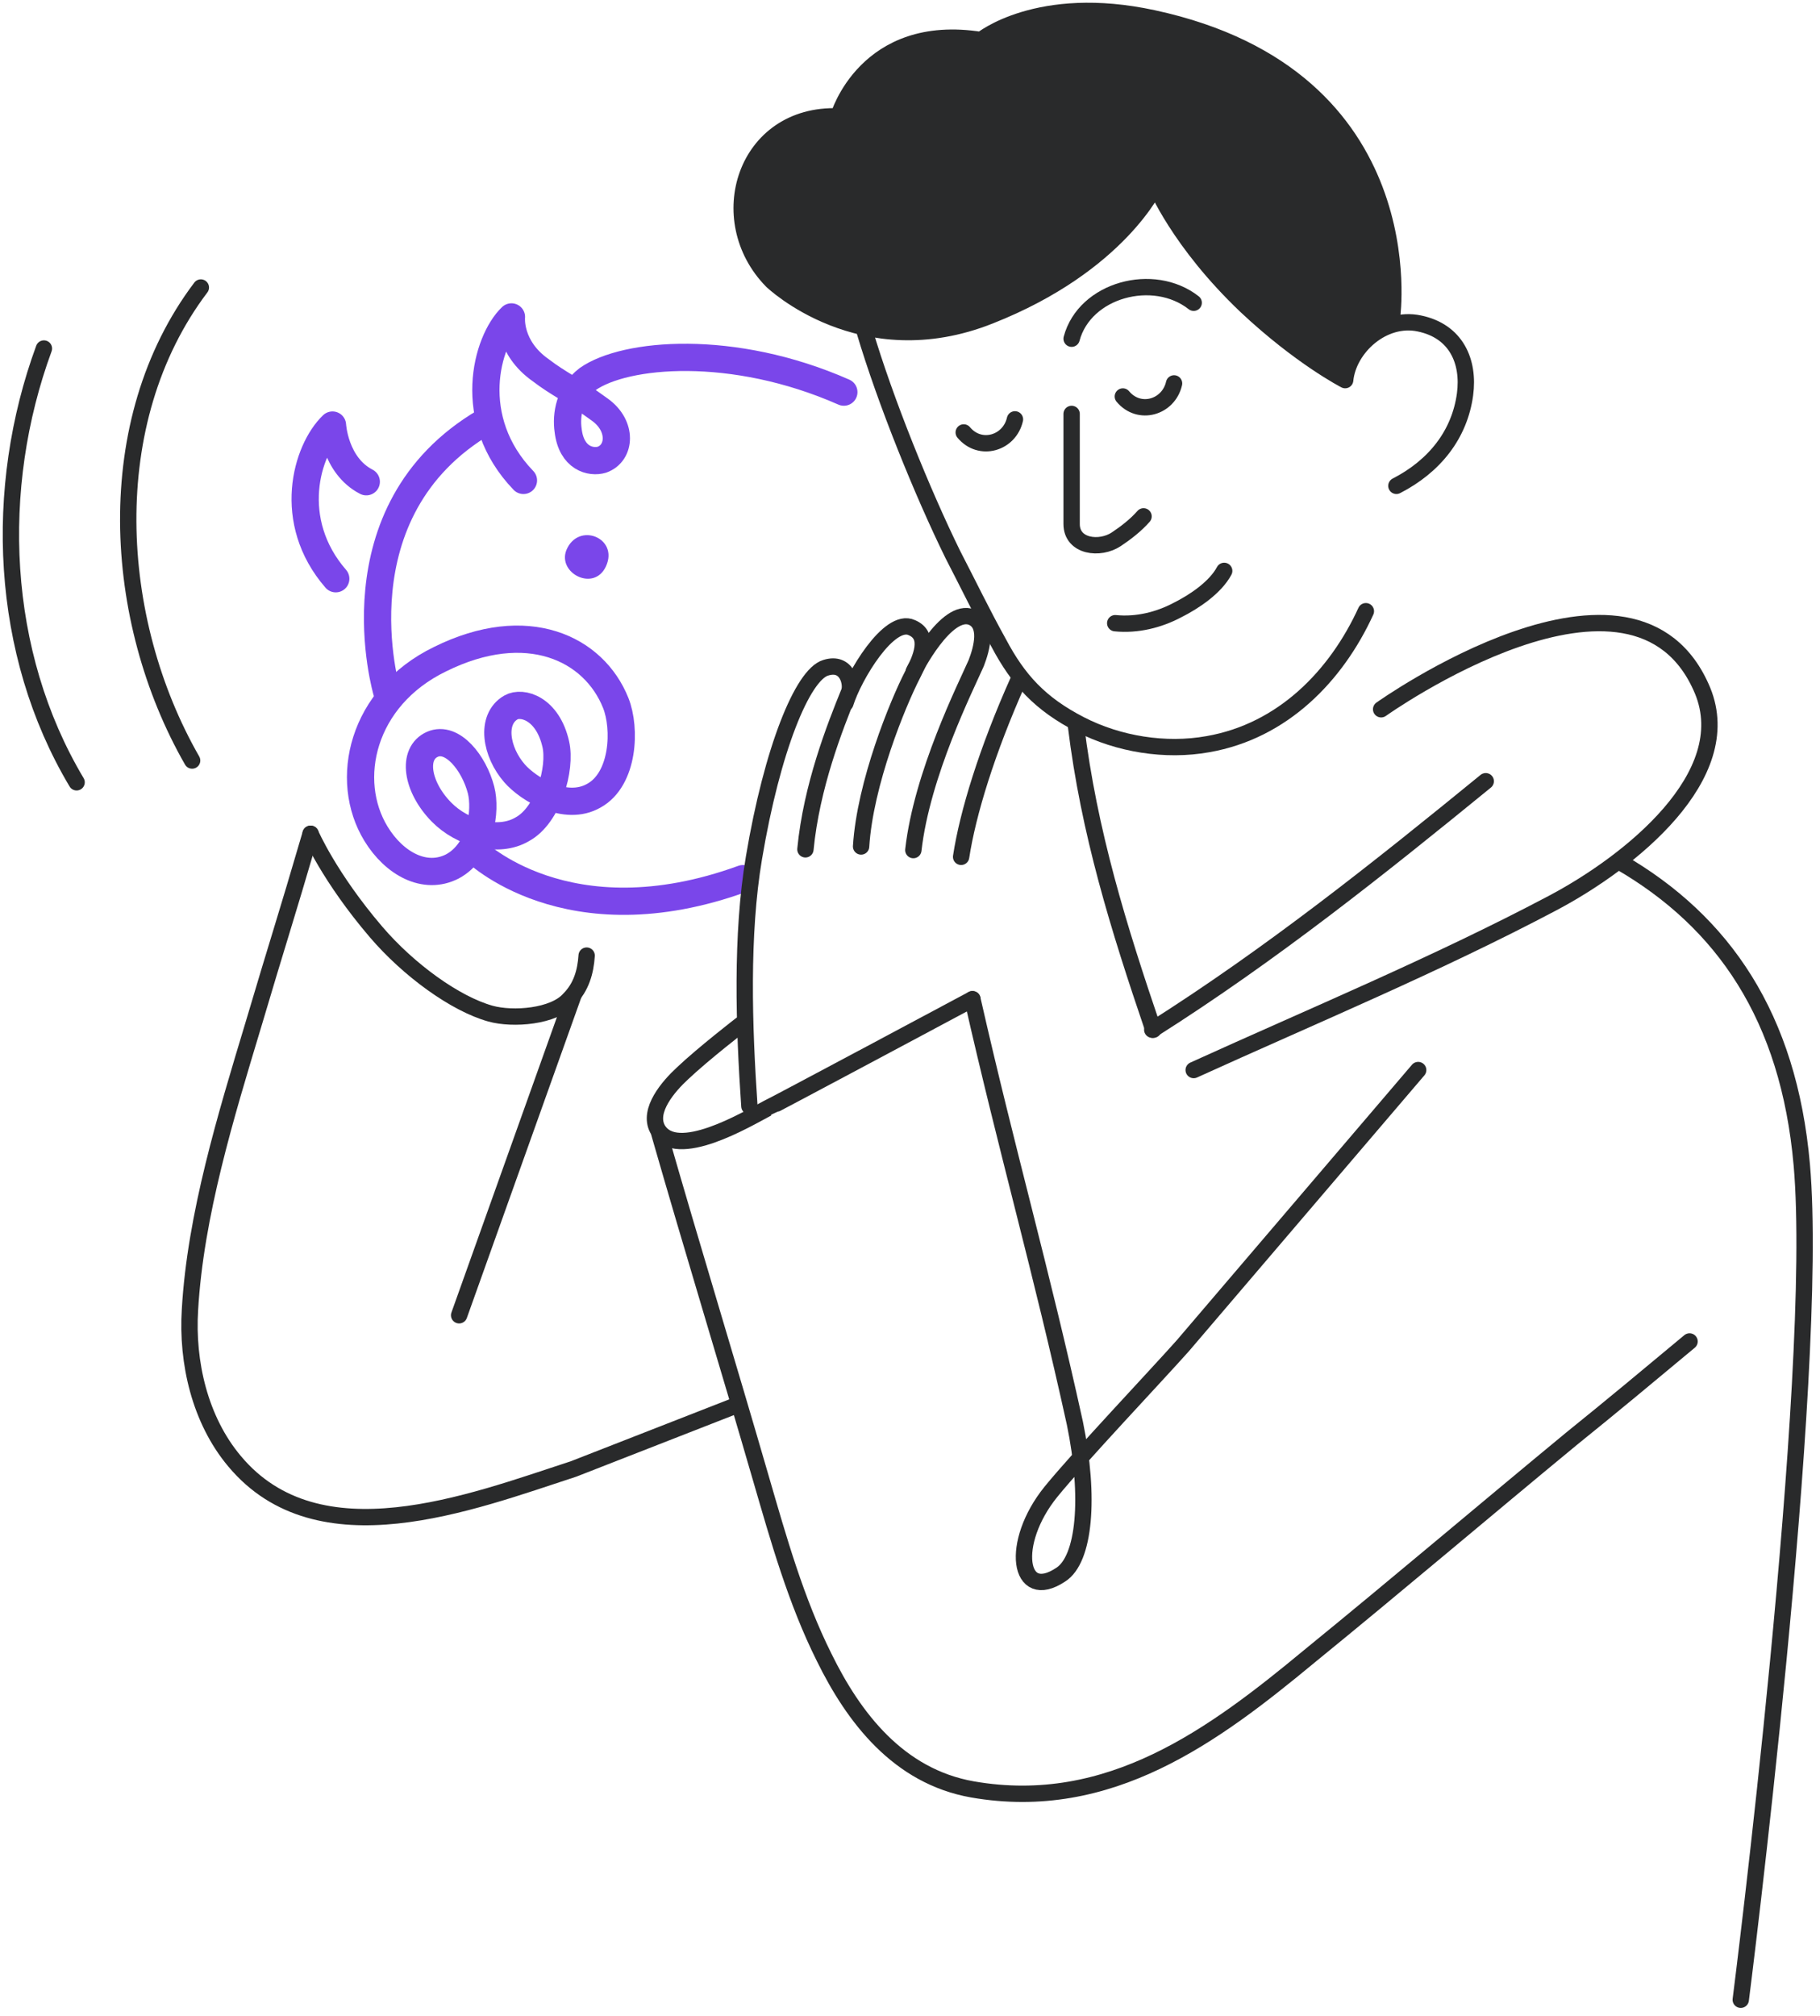 <svg width="167" height="185" viewBox="0 0 167 185" fill="none" xmlns="http://www.w3.org/2000/svg">
<path d="M159.729 183.478C159.729 183.478 167.029 126.178 165.329 106.878C164.129 93.278 158.129 84.578 148.629 79.078" stroke="#292A2B" stroke-width="1.5" stroke-miterlimit="10" stroke-linecap="round"/>
<path d="M109.53 98.177C120.53 93.177 131.83 88.477 142.43 82.876C149.63 79.076 159.43 71.177 156.23 63.377C150.03 48.477 126.73 65.076 126.73 65.076" stroke="#292A2B" stroke-width="1.5" stroke-miterlimit="10" stroke-linecap="round" stroke-linejoin="round"/>
<path d="M89.23 91.678C89.23 91.678 70.53 101.678 70.43 101.678C68.53 102.678 62.03 106.578 60.33 103.578C59.43 101.878 61.33 99.678 62.63 98.478C64.53 96.678 68 94 68 94" stroke="#292A2B" stroke-width="1.5" stroke-miterlimit="10" stroke-linecap="round" stroke-linejoin="round"/>
<path d="M155.03 123.079C151.43 126.079 147.83 129.079 144.23 131.979C136.23 138.579 128.23 145.379 120.13 151.979C111.43 159.179 101.83 166.379 89.23 164.179C82.43 162.979 78.33 157.579 75.63 152.079C73.03 146.879 71.43 141.179 69.83 135.679C66.73 124.979 63.6 114.8 60.5 104" stroke="#292A2B" stroke-width="1.5" stroke-miterlimit="10" stroke-linecap="round" stroke-linejoin="round"/>
<path d="M105.729 94.478C116.629 87.578 126.529 79.678 136.329 71.678" stroke="#292A2B" stroke-width="1.5" stroke-miterlimit="10" stroke-linecap="round" stroke-linejoin="round"/>
<path d="M54.5 73C51.874 74.514 48.456 72.373 47.224 70.967C45.5 69 45 66 46.881 64.909C47.879 64.33 50.249 64.962 51 68.287C51.501 70.5 50.307 74.811 47.909 76.093C45.739 77.374 42.442 76.481 40.5 74.5C38.217 72.17 37.781 69.115 39.687 68.287C41.5 67.5 43.5 70 44.141 72.481C44.627 74.369 44.127 78.102 41.501 79.5C38.988 80.781 36.179 79.249 34.501 76.5C31.5 71.589 33.178 63.977 40.372 60.482C48.365 56.521 54.5 59.482 56.5 64.5C57.437 66.851 57.241 71.485 54.5 73Z" stroke="#7A46EA" stroke-width="2.5" stroke-miterlimit="10" stroke-linecap="round" stroke-linejoin="round"/>
<path d="M35.5 63.5C35.5 63.5 30.529 46.878 44.529 38.678" stroke="#7A46EA" stroke-width="2.5" stroke-miterlimit="10" stroke-linecap="round" stroke-linejoin="round"/>
<path d="M43.5 78C43.5 78 52 86.5 68.175 80.615" stroke="#7A46EA" stroke-width="2.5" stroke-miterlimit="10" stroke-linecap="round" stroke-linejoin="round"/>
<path d="M48.03 44.078C42.63 38.478 44.63 31.278 46.93 29.078C46.93 29.078 46.63 31.878 49.63 33.978C51.33 35.278 52.43 35.678 55.03 37.578C57.13 39.078 56.93 41.578 55.23 42.178C54.23 42.478 52.43 42.078 52.13 39.478C51.93 38.078 52.23 36.078 53.93 34.778C57.33 32.378 67.23 31.478 77.43 35.978" stroke="#7A46EA" stroke-width="2.5" stroke-miterlimit="10" stroke-linecap="round" stroke-linejoin="round"/>
<path d="M30.809 53.1C26.209 47.8 28.109 41.3 30.509 39C30.509 39 30.709 42.7 33.609 44.2" stroke="#7A46EA" stroke-width="2.5" stroke-miterlimit="10" stroke-linecap="round" stroke-linejoin="round"/>
<path d="M51.972 50.468C51.125 52.587 54.512 54.332 55.6 51.964C56.809 49.346 53.06 47.85 51.972 50.468Z" fill="#7A46EA"/>
<path d="M67.73 128.878L52.63 134.778C43.13 137.878 29.23 143.278 21.53 134.078C18.33 130.278 17.13 124.978 17.43 120.178C17.93 111.478 20.73 102.378 23.23 94.078C25.63 85.978 26.1 84.7 28.5 76.5" stroke="#292A2B" stroke-width="1.5" stroke-miterlimit="10" stroke-linecap="round" stroke-linejoin="round"/>
<path d="M28.5 76.5C28.5 76.5 30.225 80.5 34.501 85.5C37.493 89 41.771 92.1 45.001 93C47.075 93.578 50.83 93.278 52.23 91.678C53.33 90.578 53.73 89.178 53.83 87.678" stroke="#292A2B" stroke-width="1.5" stroke-miterlimit="10" stroke-linecap="round" stroke-linejoin="round"/>
<path d="M52.629 91.277L42.129 120.677" stroke="#292A2B" stroke-width="1.5" stroke-miterlimit="10" stroke-linecap="round" stroke-linejoin="round"/>
<path d="M125.33 56.079C122.63 61.979 117.73 67.079 110.83 68.279C106.93 68.979 102.63 68.279 99.13 66.479C95.43 64.579 93.43 62.379 91.63 58.979C90.13 56.279 88.83 53.579 87.43 50.879C84.63 45.179 81.23 36.779 79.33 30.379" stroke="#292A2B" stroke-width="1.5" stroke-miterlimit="10" stroke-linecap="round" stroke-linejoin="round"/>
<path d="M98.33 31.077C99.53 26.577 105.83 24.877 109.53 27.777" stroke="#292A2B" stroke-width="1.5" stroke-miterlimit="10" stroke-linecap="round" stroke-linejoin="round"/>
<path d="M103.03 36.378C104.53 38.178 107.23 37.378 107.73 35.178" stroke="#292A2B" stroke-width="1.5" stroke-miterlimit="10" stroke-linecap="round" stroke-linejoin="round"/>
<path d="M88.43 39.677C89.93 41.477 92.63 40.677 93.13 38.477" stroke="#292A2B" stroke-width="1.5" stroke-miterlimit="10" stroke-linecap="round" stroke-linejoin="round"/>
<path d="M104.93 47.377C104.23 48.177 103.33 48.877 102.43 49.477C100.93 50.477 98.33 50.177 98.33 48.077C98.33 47.977 98.33 37.977 98.33 37.977" stroke="#292A2B" stroke-width="1.5" stroke-miterlimit="10" stroke-linecap="round" stroke-linejoin="round"/>
<path d="M102.33 57.179C104.33 57.379 106.33 56.879 108.03 55.979C109.63 55.179 111.53 53.879 112.33 52.379" stroke="#292A2B" stroke-width="1.5" stroke-miterlimit="10" stroke-linecap="round" stroke-linejoin="round"/>
<path d="M130.129 98.178L108.529 123.478C106.129 126.178 99.029 133.678 96.429 136.878C92.629 141.578 93.429 147.078 97.329 144.478C99.529 143.078 100.029 137.378 98.629 130.578C95.529 116.478 92.429 105.778 89.229 91.678" stroke="#292A2B" stroke-width="1.5" stroke-miterlimit="10" stroke-linecap="round" stroke-linejoin="round"/>
<path d="M98.729 66.578C99.929 76.378 102.629 85.078 105.829 94.478" stroke="#292A2B" stroke-width="1.5" stroke-miterlimit="10" stroke-linecap="round" stroke-linejoin="round"/>
<path d="M18.429 26.379C9.129 38.679 10.229 56.879 17.629 69.779" stroke="#292A2B" stroke-width="1.5" stroke-miterlimit="10" stroke-linecap="round" stroke-linejoin="round"/>
<path d="M4.029 31.977C-0.671 44.777 -0.071 59.877 7.029 71.777" stroke="#292A2B" stroke-width="1.5" stroke-miterlimit="10" stroke-linecap="round" stroke-linejoin="round"/>
<path d="M127.73 29.077C127.73 29.077 130.83 7.077 105.83 1.677C95.23 -0.623 90.03 3.677 90.03 3.677C79.43 1.977 76.93 10.677 76.93 10.677C68.33 10.377 65.33 20.177 70.83 25.777C70.83 25.777 79.03 33.677 90.83 28.977C102.73 24.277 106.03 16.977 106.03 16.977C106.03 16.977 108.13 22.177 114.33 28.077C119.33 32.777 123.43 34.877 123.43 34.877C123.73 31.877 126.93 28.977 130.23 29.677C133.63 30.377 134.83 33.177 134.43 36.177C133.93 39.877 131.63 42.777 128.13 44.577" stroke="#292A2B" stroke-width="1.5" stroke-miterlimit="10" stroke-linecap="round" stroke-linejoin="round"/>
<path d="M127.5 29.5C127.5 29.5 130.777 7.027 105.777 1.627C95.177 -0.573 89.977 3.727 89.977 3.727C79.377 2.027 76.877 10.727 76.877 10.727C68.277 10.427 65.277 20.227 70.777 25.827C70.777 25.827 78.977 33.727 90.777 29.027C102.577 24.327 105.977 17.027 105.977 17.027C105.977 17.027 109.577 27.227 123.477 34.227C123.577 34.227 123 30.6 127.5 29.5Z" fill="#292A2B"/>
<path d="M68.763 101.496C68.261 94.18 67.989 85.769 69.182 78.699C70.853 68.741 73.639 61.914 75.757 61.271C77.776 60.626 78.216 62.838 77.897 63.53C76.61 66.696 74.462 72.14 73.904 77.927" stroke="#292A2B" stroke-width="1.5" stroke-miterlimit="10" stroke-linecap="round" stroke-linejoin="round"/>
<path d="M77.57 64.522C78.337 62.041 81.585 56.628 83.66 57.584C85.441 58.333 84.484 60.408 83.743 61.888C82.371 64.552 79.371 71.873 79.013 77.665" stroke="#292A2B" stroke-width="1.5" stroke-miterlimit="10" stroke-linecap="round" stroke-linejoin="round"/>
<path d="M83.806 77.996C84.596 71.015 88.615 63.021 89.574 60.846C90.112 59.46 90.671 57.275 89.188 56.634C86.814 55.669 83.852 61.591 83.852 61.591" stroke="#292A2B" stroke-width="1.5" stroke-miterlimit="10" stroke-linecap="round" stroke-linejoin="round"/>
<path d="M93.432 62.451C90.556 68.876 88.799 74.63 88.191 78.615" stroke="#292A2B" stroke-width="1.5" stroke-miterlimit="10" stroke-linecap="round" stroke-linejoin="round"/>
</svg>
